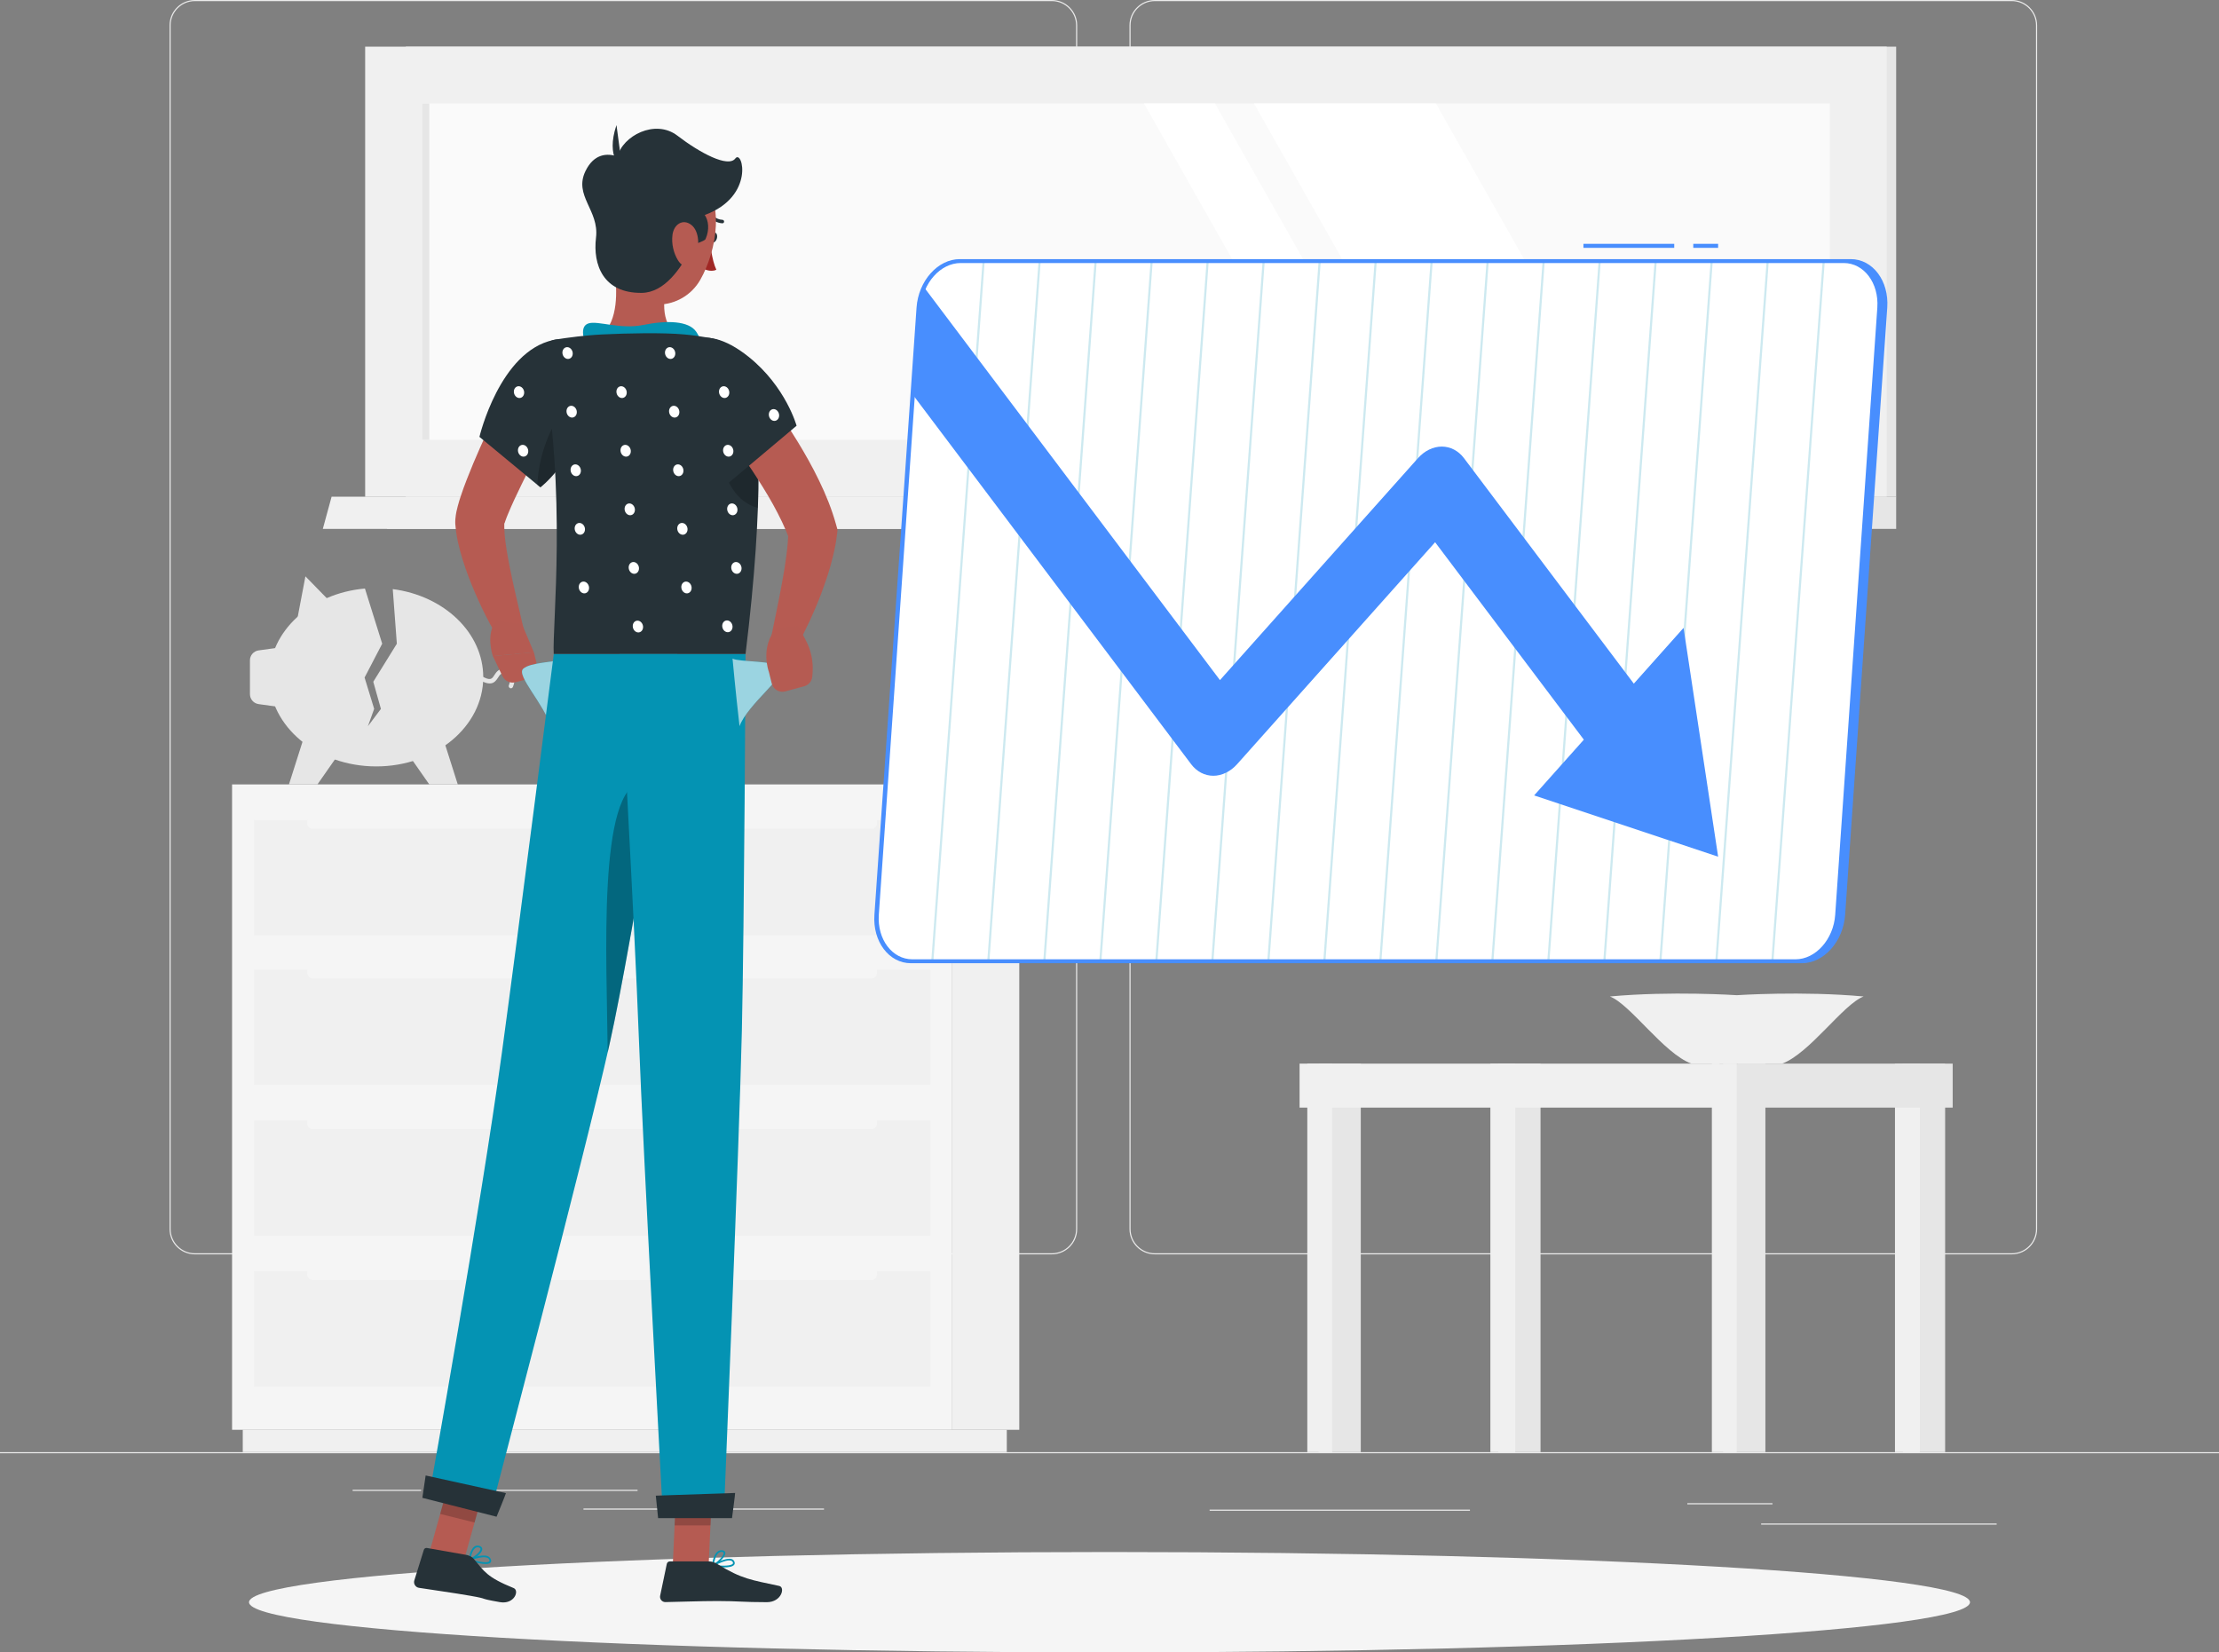<svg width="1202" height="895" viewBox="0 0 1202 895" fill="none" xmlns="http://www.w3.org/2000/svg">
<rect x="0" y="0" width="1202" height="895" fill="#808080" stroke="none"/>
<g clip-path="url(#clip0_44_16119)">
<path d="M1202 786.527H0V787.127H1202V786.527Z" fill="#EBEBEB"/>
<path d="M1081.56 825.175H953.979V825.775H1081.56V825.175Z" fill="#EBEBEB"/>
<path d="M796.253 817.656H655.234V818.257H796.253V817.656Z" fill="#EBEBEB"/>
<path d="M960.133 814.174H914V814.774H960.133V814.174Z" fill="#EBEBEB"/>
<path d="M345.358 806.92H241.529V807.52H345.358V806.92Z" fill="#EBEBEB"/>
<path d="M228.139 806.92H191.021V807.52H228.139V806.92Z" fill="#EBEBEB"/>
<path d="M446.351 817.056H316.055V817.656H446.351V817.056Z" fill="#EBEBEB"/>
<path d="M569.771 679.399H105.559C97.986 679.399 91.832 673.25 91.832 665.683V13.715C91.832 6.149 97.986 0 105.559 0H569.771C577.344 0 583.498 6.149 583.498 13.715V665.683C583.498 673.25 577.344 679.399 569.771 679.399ZM105.559 0.6C98.323 0.6 92.433 6.485 92.433 13.715V665.683C92.433 672.913 98.323 678.798 105.559 678.798H569.771C577.007 678.798 582.897 672.913 582.897 665.683V13.715C582.897 6.485 577.007 0.6 569.771 0.6H105.559Z" fill="#EBEBEB"/>
<path d="M1089.76 679.399H625.545C617.973 679.399 611.818 673.25 611.818 665.683V13.715C611.818 6.149 617.973 0 625.545 0H1089.76C1097.33 0 1103.48 6.149 1103.48 13.715V665.683C1103.48 673.25 1097.33 679.399 1089.76 679.399ZM625.545 0.6C618.309 0.6 612.419 6.485 612.419 13.715V665.683C612.419 672.913 618.309 678.798 625.545 678.798H1089.76C1096.99 678.798 1102.88 672.913 1102.88 665.683V13.715C1102.88 6.485 1096.99 0.6 1089.76 0.6H625.545Z" fill="#EBEBEB"/>
<path d="M515.803 774.421H552.127V424.861H515.803V774.421Z" fill="#F0F0F0"/>
<path d="M131.498 786.479H545.371V774.421H131.498V786.479Z" fill="#F0F0F0"/>
<path d="M515.802 424.861H125.705V774.421H515.802V424.861Z" fill="#F5F5F5"/>
<path d="M503.95 606.883H137.58V669.31H503.95V606.883Z" fill="#F0F0F0"/>
<path d="M503.95 688.574H137.58V751.002H503.95V688.574Z" fill="#F0F0F0"/>
<path d="M169.434 611.615H472.05C473.709 611.615 475.055 610.271 475.055 608.613V606.066C475.055 604.408 473.709 603.064 472.05 603.064H169.434C167.775 603.064 166.429 604.408 166.429 606.066V608.613C166.429 610.271 167.775 611.615 169.434 611.615Z" fill="#F5F5F5"/>
<path d="M169.434 693.306H472.05C473.709 693.306 475.055 691.962 475.055 690.304V687.758C475.055 686.099 473.709 684.755 472.05 684.755H169.434C167.775 684.755 166.429 686.099 166.429 687.758V690.304C166.429 691.962 167.775 693.306 169.434 693.306Z" fill="#F5F5F5"/>
<path d="M503.95 444.149H137.58V506.577H503.95V444.149Z" fill="#F0F0F0"/>
<path d="M503.95 525.192H137.58V587.619H503.95V525.192Z" fill="#F0F0F0"/>
<path d="M169.434 448.881L472.05 448.881C473.709 448.881 475.055 447.537 475.055 445.879V443.333C475.055 441.674 473.709 440.33 472.05 440.33L169.434 440.33C167.775 440.33 166.429 441.674 166.429 443.333V445.879C166.429 447.537 167.775 448.881 169.434 448.881Z" fill="#F5F5F5"/>
<path d="M169.434 529.924H472.05C473.709 529.924 475.055 528.58 475.055 526.921V524.375C475.055 522.717 473.709 521.373 472.05 521.373H169.434C167.775 521.373 166.429 522.717 166.429 524.375V526.921C166.429 528.58 167.775 529.924 169.434 529.924Z" fill="#F5F5F5"/>
<path d="M714.227 786.503H737.113V576.066H714.227V786.503Z" fill="#E6E6E6"/>
<path d="M708.145 786.503H721.607V576.066H708.145V786.503Z" fill="#F0F0F0"/>
<path d="M811.591 786.503H834.477V576.066H811.591V786.503Z" fill="#E6E6E6"/>
<path d="M807.311 786.503H820.773V576.066H807.311V786.503Z" fill="#F0F0F0"/>
<path d="M931.477 576.09H703.963V599.917H931.477V576.09Z" fill="#F0F0F0"/>
<path d="M1009.49 539.724C998.381 543.927 980.207 570.637 965.326 576.09H916.212C901.307 570.661 883.157 543.927 872.051 539.724C905.274 536.649 940.781 539.027 940.781 539.027C940.781 539.027 976.264 536.649 1009.51 539.724H1009.49Z" fill="#F0F0F0"/>
<path d="M1030.76 786.503H1053.65V576.066H1030.76V786.503Z" fill="#E6E6E6"/>
<path d="M1026.48 786.503H1039.95V576.066H1026.48V786.503Z" fill="#F0F0F0"/>
<path d="M1057.74 576.09H941.262V599.917H1057.74V576.09Z" fill="#E6E6E6"/>
<path d="M933.401 786.503H956.287V576.066H933.401V786.503Z" fill="#E6E6E6"/>
<path d="M927.295 786.503H940.758V576.066H927.295V786.503Z" fill="#F0F0F0"/>
<path d="M261.77 366.806C261.77 393.492 235.807 415.109 203.81 415.109C171.813 415.109 145.85 393.492 145.85 366.806C145.85 341.849 168.543 321.312 197.68 318.766L207.031 348.647L197.488 366.974L202.68 383.932L199.291 393.323L206.334 383.956L202.199 369.256L214.965 348.671L212.753 319.078C240.519 322.657 261.77 342.666 261.77 366.806Z" fill="#E6E6E6"/>
<path d="M197.271 388.64H168.039L156.523 424.861H171.957L197.271 388.64Z" fill="#E6E6E6"/>
<path d="M207.225 388.64H236.457L247.972 424.861H232.539L207.225 388.64Z" fill="#E6E6E6"/>
<path d="M159.77 341.993L165.443 312.161L182.656 329.791L159.77 341.993Z" fill="#E6E6E6"/>
<path d="M159.769 384.1L140.08 381.362C137.388 380.977 135.393 378.695 135.393 375.981V357.654C135.393 354.94 137.388 352.658 140.08 352.274L159.769 349.535V384.148V384.1Z" fill="#E6E6E6"/>
<path d="M276.749 372.811C276.604 372.811 276.436 372.787 276.292 372.715C275.691 372.45 275.402 371.754 275.643 371.153C276.051 370.192 276.893 367.358 275.955 365.797C275.547 365.1 274.777 364.716 273.623 364.596C271.46 364.356 270.763 365.485 269.801 366.998C267.974 369.88 265.931 371.922 259.296 368.031C258.719 367.694 258.526 366.95 258.863 366.397C259.199 365.821 259.945 365.629 260.498 365.965C265.666 368.991 266.435 367.766 267.758 365.701C268.791 364.067 270.21 361.858 273.84 362.194C276.268 362.434 277.446 363.611 277.999 364.548C279.706 367.406 278.023 371.586 277.83 372.066C277.638 372.522 277.181 372.811 276.725 372.811H276.749Z" fill="#E6E6E6"/>
<path d="M219.821 269.045L1027.13 269.045V25.269L219.821 25.269V269.045Z" fill="#E6E6E6"/>
<path d="M197.802 269.045L1022.01 269.045V25.269L197.802 25.269V269.045Z" fill="#F0F0F0"/>
<path d="M219.822 269.021H1027.13V286.46H209.533L219.822 269.021Z" fill="#E6E6E6"/>
<path d="M179.627 269.021H1003.84L999.079 286.46H174.867L179.627 269.021Z" fill="#F0F0F0"/>
<path d="M991.193 238.228V56.038L228.621 56.038V238.228L991.193 238.228Z" fill="#FAFAFA"/>
<path d="M881.019 238.228L777.815 56.062H679.275L782.479 238.228H881.019Z" fill="white"/>
<path d="M761.299 238.228L658.119 56.062H619.703L722.883 238.228H761.299Z" fill="white"/>
<path d="M232.562 238.228V56.038H228.644V238.228H232.562Z" fill="#E6E6E6"/>
<path d="M601 895C858.426 895 1067.11 882.827 1067.11 867.81C1067.11 852.793 858.426 840.619 601 840.619C343.574 840.619 134.889 852.793 134.889 867.81C134.889 882.827 343.574 895 601 895Z" fill="#F5F5F5"/>
<path d="M972.467 520.652H494.167C482.772 520.652 474.214 509.315 475.175 495.455L497.989 166.601C498.951 152.742 509.072 141.404 520.467 141.404H998.791C1010.19 141.404 1018.74 152.742 1017.78 166.601L994.968 495.455C994.007 509.315 983.886 520.652 972.491 520.652H972.467Z" fill="white"/>
<g opacity="0.2">
<path d="M505.032 521.109C505.032 521.109 505.008 521.109 504.984 521.109C504.671 521.109 504.431 520.82 504.455 520.484L532.269 141.068C532.269 140.756 532.558 140.54 532.894 140.54C533.207 140.54 533.447 140.828 533.423 141.164L505.609 520.58C505.609 520.868 505.344 521.109 505.032 521.109Z" fill="#0493B3"/>
<path d="M535.37 521.109C535.37 521.109 535.346 521.109 535.322 521.109C535.009 521.109 534.769 520.82 534.793 520.484L562.607 141.068C562.607 140.756 562.895 140.54 563.232 140.54C563.544 140.54 563.785 140.828 563.761 141.164L535.947 520.58C535.947 520.868 535.682 521.109 535.37 521.109Z" fill="#0493B3"/>
<path d="M565.709 521.109C565.709 521.109 565.685 521.109 565.661 521.109C565.349 521.109 565.108 520.82 565.133 520.484L592.947 141.068C592.947 140.756 593.235 140.54 593.572 140.54C593.884 140.54 594.125 140.828 594.101 141.164L566.286 520.58C566.286 520.868 566.022 521.109 565.709 521.109Z" fill="#0493B3"/>
<path d="M596.047 521.109C596.047 521.109 596.023 521.109 595.999 521.109C595.687 521.109 595.446 520.82 595.47 520.484L623.285 141.068C623.285 140.756 623.573 140.54 623.91 140.54C624.222 140.54 624.463 140.828 624.439 141.164L596.624 520.58C596.624 520.868 596.36 521.109 596.047 521.109Z" fill="#0493B3"/>
<path d="M626.385 521.109C626.385 521.109 626.361 521.109 626.337 521.109C626.025 521.109 625.784 520.82 625.808 520.484L653.623 141.068C653.623 140.756 653.911 140.54 654.248 140.54C654.56 140.54 654.801 140.828 654.776 141.164L626.962 520.58C626.962 520.868 626.698 521.109 626.385 521.109Z" fill="#0493B3"/>
<path d="M656.723 521.109C656.723 521.109 656.699 521.109 656.675 521.109C656.363 521.109 656.122 520.82 656.146 520.484L683.96 141.068C683.96 140.756 684.249 140.54 684.585 140.54C684.898 140.54 685.138 140.828 685.114 141.164L657.3 520.58C657.3 520.868 657.036 521.109 656.723 521.109Z" fill="#0493B3"/>
<path d="M687.063 521.109C687.063 521.109 687.039 521.109 687.015 521.109C686.702 521.109 686.462 520.82 686.486 520.484L714.3 141.068C714.3 140.756 714.589 140.54 714.925 140.54C715.238 140.54 715.478 140.828 715.454 141.164L687.64 520.58C687.64 520.868 687.375 521.109 687.063 521.109Z" fill="#0493B3"/>
<path d="M717.401 521.109C717.401 521.109 717.377 521.109 717.353 521.109C717.04 521.109 716.8 520.82 716.824 520.484L744.638 141.068C744.638 140.756 744.927 140.54 745.263 140.54C745.576 140.54 745.816 140.828 745.792 141.164L717.978 520.58C717.978 520.868 717.713 521.109 717.401 521.109Z" fill="#0493B3"/>
<path d="M747.715 521.109C747.715 521.109 747.691 521.109 747.667 521.109C747.355 521.109 747.114 520.82 747.138 520.484L774.953 141.068C774.953 140.756 775.241 140.54 775.578 140.54C775.89 140.54 776.131 140.828 776.107 141.164L748.292 520.58C748.292 520.868 748.028 521.109 747.715 521.109Z" fill="#0493B3"/>
<path d="M778.053 521.109C778.053 521.109 778.029 521.109 778.005 521.109C777.693 521.109 777.452 520.82 777.476 520.484L805.291 141.068C805.291 140.756 805.579 140.54 805.916 140.54C806.228 140.54 806.468 140.828 806.444 141.164L778.63 520.58C778.63 520.868 778.366 521.109 778.053 521.109Z" fill="#0493B3"/>
<path d="M808.393 521.109C808.393 521.109 808.369 521.109 808.345 521.109C808.032 521.109 807.792 520.82 807.816 520.484L835.63 141.068C835.63 140.756 835.919 140.54 836.255 140.54C836.568 140.54 836.808 140.828 836.784 141.164L808.97 520.58C808.97 520.868 808.706 521.109 808.393 521.109Z" fill="#0493B3"/>
<path d="M838.731 521.109C838.731 521.109 838.707 521.109 838.683 521.109C838.37 521.109 838.13 520.82 838.154 520.484L865.968 141.068C865.968 140.756 866.257 140.54 866.593 140.54C866.906 140.54 867.146 140.828 867.122 141.164L839.308 520.58C839.308 520.868 839.044 521.109 838.731 521.109Z" fill="#0493B3"/>
<path d="M869.069 521.109C869.069 521.109 869.045 521.109 869.021 521.109C868.708 521.109 868.468 520.82 868.492 520.484L896.306 141.068C896.306 140.756 896.595 140.54 896.931 140.54C897.244 140.54 897.484 140.828 897.46 141.164L869.646 520.58C869.646 520.868 869.381 521.109 869.069 521.109Z" fill="#0493B3"/>
<path d="M899.409 521.109C899.409 521.109 899.385 521.109 899.361 521.109C899.048 521.109 898.808 520.82 898.832 520.484L926.646 141.068C926.646 140.756 926.934 140.54 927.271 140.54C927.584 140.54 927.824 140.828 927.8 141.164L899.986 520.58C899.986 520.868 899.721 521.109 899.409 521.109Z" fill="#0493B3"/>
<path d="M929.747 521.109C929.747 521.109 929.723 521.109 929.699 521.109C929.386 521.109 929.146 520.82 929.17 520.484L956.984 141.068C956.984 140.756 957.272 140.54 957.609 140.54C957.921 140.54 958.162 140.828 958.138 141.164L930.323 520.58C930.323 520.868 930.059 521.109 929.747 521.109Z" fill="#0493B3"/>
<path d="M960.084 521.109C960.084 521.109 960.06 521.109 960.036 521.109C959.724 521.109 959.483 520.82 959.508 520.484L987.322 141.068C987.322 140.756 987.634 140.54 987.947 140.54C988.259 140.54 988.5 140.828 988.476 141.164L960.661 520.58C960.661 520.868 960.397 521.109 960.084 521.109Z" fill="#0493B3"/>
</g>
<path d="M930.684 134.246H917.222V132.061H930.684V134.246ZM906.908 134.246H857.723V132.061H906.908V134.246Z" fill="#488EFE"/>
<path d="M976.072 521.709H493.421C481.521 521.709 472.651 509.939 473.66 495.455L496.474 166.601C497.484 152.141 507.989 140.347 519.889 140.347H1002.54C1014.44 140.347 1023.31 152.117 1022.3 166.601L999.487 495.455C998.478 509.915 987.972 521.709 976.072 521.709ZM520.394 142.461C509.432 142.461 499.768 153.294 498.854 166.601L476.04 495.455C475.127 508.762 483.276 519.595 494.239 519.595H972.562C983.525 519.595 993.189 508.762 994.102 495.455L1016.92 166.601C1017.83 153.294 1009.68 142.461 998.718 142.461H520.394Z" fill="#488EFE"/>
<path d="M657.254 420.178C652.566 420.178 648.239 417.92 645.21 413.884L494.695 214.088L498.157 164.151L500.729 155.84L660.836 368.367L768.078 248.172C771.66 244.161 776.324 241.879 780.988 241.879C785.651 241.879 790.003 244.137 793.032 248.172L895.009 383.547L867.94 413.884L777.382 293.69L670.139 413.884C666.557 417.896 661.894 420.178 657.23 420.178H657.254Z" fill="#488EFE"/>
<path d="M911.958 340.072L930.686 464.014L831.016 430.818L911.958 340.072Z" fill="#488EFE"/>
<path d="M306.558 214.568L290.355 246.683C287.614 252.015 284.994 257.372 282.397 262.656C279.801 267.916 277.301 273.297 275.233 278.269C274.729 279.494 274.224 280.719 273.863 281.776C273.455 282.785 273.214 283.962 273.214 283.433C273.19 282.448 273.166 283.529 273.166 284.01V285.691L273.358 289.438C273.791 294.674 274.801 300.319 275.883 305.988C278.094 317.373 281.027 329.095 283.672 340.72L270.209 346.341C263.694 335.46 258.357 324.291 253.79 312.353C251.53 306.348 249.535 300.223 248.02 293.449C247.684 291.696 247.323 289.966 247.083 288.165L246.77 285.283C246.698 284.226 246.506 283.793 246.65 281.295C246.962 277.764 247.491 275.987 247.972 274.089C248.453 272.216 248.982 270.583 249.511 268.949C251.626 262.512 254.006 256.747 256.386 250.934C258.79 245.17 261.362 239.525 263.911 233.904C269.151 222.711 274.584 211.782 280.474 200.901L306.558 214.568Z" fill="#B65B52"/>
<path d="M282.805 338.15L289.175 353.283L266.962 355.348C266.962 355.348 262.755 343.146 268.958 336.084L282.805 338.15Z" fill="#B55B52"/>
<path d="M286.507 367.646L279.247 369.52C276.411 370.265 273.43 368.871 272.18 366.229L266.963 355.324L289.176 353.259L290.907 360.2C291.724 363.467 289.753 366.782 286.507 367.622V367.646Z" fill="#B55B52"/>
<path d="M384.736 128.121C384.303 129.635 384.736 131.076 385.722 131.388C386.707 131.676 387.837 130.716 388.294 129.202C388.727 127.689 388.294 126.248 387.308 125.936C386.323 125.647 385.193 126.608 384.736 128.121Z" fill="#263238"/>
<path d="M384.615 131.052C384.615 131.052 385.505 140.756 388.029 146.088C384.663 147.77 380.48 145.271 380.48 145.271L384.615 131.052Z" fill="#A02724"/>
<path d="M392.02 119.426C392.164 119.594 392.237 119.835 392.237 120.075C392.213 120.579 391.78 120.987 391.275 120.939C386.227 120.651 384.087 116.976 383.991 116.808C383.75 116.376 383.895 115.799 384.327 115.535C384.76 115.271 385.313 115.439 385.577 115.871C385.65 115.991 387.356 118.85 391.395 119.066C391.66 119.066 391.9 119.21 392.044 119.402L392.02 119.426Z" fill="#263238"/>
<path d="M332.712 145.32C334.635 158.29 334.611 173.255 326.438 181.133C326.438 181.133 330.5 195.545 356.92 195.545C385.961 195.545 370.719 182.91 370.719 182.91C358.603 179.163 358.531 165.424 361.151 154.399L338.145 141.572C335.477 140.083 332.279 142.317 332.736 145.32H332.712Z" fill="#B55B52"/>
<path d="M318.673 190.429C316.1 184.304 313.721 176.737 318.817 175.152C323.913 173.567 335.885 178.563 348.506 175.993C361.127 173.423 373.244 173.663 377.234 179.836C381.249 186.009 380.263 190.597 380.263 190.597L318.673 190.453V190.429Z" fill="#0493B3"/>
<path d="M392.02 848.954C394.521 848.954 396.925 848.618 397.718 847.489C398.006 847.105 398.199 846.432 397.646 845.471C397.333 844.943 396.828 844.583 396.179 844.39C392.934 843.502 386.203 847.369 385.914 847.537C385.746 847.633 385.674 847.825 385.698 848.017C385.722 848.21 385.89 848.354 386.058 848.402C387.309 848.642 389.713 848.954 392.02 848.954ZM395.049 845.183C395.362 845.183 395.674 845.207 395.939 845.279C396.372 845.399 396.66 845.615 396.852 845.928C397.189 846.504 397.069 846.792 396.949 846.937C396.059 848.186 391.155 848.21 387.525 847.705C389.304 846.792 392.766 845.159 395.025 845.159L395.049 845.183Z" fill="#0493B3"/>
<path d="M386.154 848.426C386.154 848.426 386.274 848.426 386.346 848.378C388.678 847.321 393.27 843.117 392.885 840.932C392.789 840.427 392.428 839.779 391.154 839.659C390.217 839.562 389.351 839.827 388.606 840.451C386.154 842.469 385.697 847.705 385.697 847.921C385.697 848.089 385.769 848.234 385.89 848.33C385.962 848.378 386.058 848.426 386.154 848.426ZM390.794 840.547C390.794 840.547 390.986 840.547 391.058 840.547C391.876 840.619 391.948 840.956 391.972 841.076C392.212 842.397 389.087 845.687 386.707 847.129C386.947 845.591 387.596 842.469 389.183 841.148C389.664 840.739 390.193 840.547 390.77 840.547H390.794Z" fill="#0493B3"/>
<path d="M364.422 847.969H383.846L385.914 803.028H366.489L364.422 847.969Z" fill="#B55B52"/>
<path d="M384.037 845.711H362.834C362.041 845.711 361.368 846.264 361.199 847.033L357.593 864.279C357.209 866.056 358.603 867.762 360.43 867.738C368.075 867.618 379.133 867.161 388.749 867.161C400 867.161 402.212 867.786 415.386 867.786C423.367 867.786 425.458 859.739 422.117 858.994C406.875 855.68 401.971 855.319 388.749 847.225C387.307 846.336 385.72 845.711 384.062 845.711H384.037Z" fill="#263238"/>
<path d="M299.73 184.159C270.617 190.381 259.703 236.619 259.703 236.619L292.734 263.953C292.734 263.953 309.322 251.319 315.019 228.092C320.957 203.76 318.385 180.196 299.754 184.159H299.73Z" fill="#263238"/>
<path opacity="0.2" d="M307.76 219.661C298 229.437 291.653 247.235 291.076 262.728L292.711 263.977C292.711 263.977 309.323 251.319 314.996 228.092C315.357 226.65 315.645 225.185 315.885 223.768L307.736 219.685L307.76 219.661Z" fill="black"/>
<path d="M406.997 204.961C411.228 225.93 414.281 268.973 403.848 354.267H299.947C299.058 338.943 307.351 266.571 293.504 194.296C292.567 189.396 295.884 184.688 300.813 183.919C307.544 182.862 317.112 181.565 326.439 181.133C339.709 180.484 358.917 180.076 370.601 181.133C375.481 181.565 380.265 182.286 384.544 183.031C395.819 185.024 404.737 193.743 406.997 204.961Z" fill="#263238"/>
<path opacity="0.2" d="M390.193 247.428L397.069 238.66C410.579 243.032 411.276 256.147 410.531 275.074C398.968 272.168 392.79 260.446 390.193 247.428Z" fill="black"/>
<path opacity="0.2" d="M385.914 803.028L384.857 826.207H365.408L366.49 803.028H385.914Z" fill="black"/>
<path d="M335.694 109.77C331.463 128.602 328.026 139.387 334.588 151.685C344.421 170.204 369.591 168.619 379.351 151.517C388.126 136.12 393.559 107.921 377.692 95.094C362.042 82.46 339.949 90.939 335.718 109.77H335.694Z" fill="#B55B52"/>
<path d="M347.738 158.626C326.823 158.939 321.053 143.47 322.856 128.674C324.659 113.878 310.596 105.975 317.183 92.572C321.799 83.18 328.914 82.844 334.54 84.766C337.136 73.717 354.854 64.205 366.97 73.501C379.086 82.796 394.447 91.011 398.318 85.823C402.212 80.634 409.136 106.432 381.754 116.448C383.798 119.426 384.447 124.374 382.187 129.466C381.586 130.812 375.552 132.085 374.879 133.478C368.941 145.608 359.854 158.458 347.69 158.626H347.738Z" fill="#263238"/>
<path d="M333.939 67.736C327.881 85.654 337.088 91.251 337.088 91.251L333.939 67.736Z" fill="#263238"/>
<path d="M364.278 127.161C363.605 132.157 364.999 137.273 367.187 140.876C370.456 146.304 375.336 144.359 377.163 138.93C378.798 134.054 379.062 125.359 374.471 121.804C369.951 118.297 365.047 121.444 364.278 127.137V127.161Z" fill="#B55B52"/>
<path d="M232.49 841.22L251.121 845.856L263.382 802.02L244.775 797.384L232.49 841.22Z" fill="#B55B52"/>
<path d="M260.087 846.792C262.54 847.225 264.919 847.297 265.737 846.312C266.025 845.976 266.266 845.327 265.737 844.27C265.448 843.67 264.968 843.238 264.318 842.925C261.145 841.484 254.39 844.222 254.101 844.318C253.933 844.39 253.837 844.559 253.861 844.751C253.885 844.943 254.029 845.135 254.222 845.183C255.448 845.639 257.78 846.36 260.087 846.768V846.792ZM263.213 843.526C263.525 843.574 263.838 843.67 264.078 843.79C264.487 843.982 264.775 844.246 264.944 844.607C265.256 845.231 265.136 845.495 265.016 845.639C264.102 846.744 259.27 845.928 255.712 844.799C257.515 844.174 260.953 843.141 263.189 843.526H263.213Z" fill="#0493B3"/>
<path d="M254.319 845.231C254.319 845.231 254.439 845.231 254.511 845.231C256.843 844.583 261.507 841.124 261.218 838.842C261.146 838.313 260.81 837.593 259.56 837.257C258.622 836.992 257.781 837.112 257.035 837.617C254.559 839.25 253.934 844.438 253.91 844.655C253.91 844.823 253.958 844.991 254.078 845.111C254.151 845.183 254.247 845.231 254.343 845.255L254.319 845.231ZM259.151 838.097C259.151 838.097 259.343 838.145 259.415 838.169C260.233 838.385 260.281 838.746 260.281 838.842C260.473 840.211 257.276 842.997 254.896 844.03C255.184 842.541 255.93 839.49 257.564 838.409C258.045 838.097 258.574 837.977 259.151 838.073V838.097Z" fill="#0493B3"/>
<path d="M252.203 842.109L231.312 838.434C230.519 838.289 229.798 838.722 229.581 839.466L224.413 856.064C223.884 857.793 225.086 859.715 226.889 860.003C234.437 861.204 245.352 862.669 254.823 864.327C265.906 866.272 257.78 865.48 270.786 867.762C278.647 869.131 281.484 861.468 278.238 860.147C263.55 854.19 262.252 850.996 256.698 844.414C255.569 843.069 253.862 842.373 252.203 842.084V842.109Z" fill="#263238"/>
<path opacity="0.2" d="M263.381 802.02L257.059 824.622L238.428 819.986L244.75 797.384L263.381 802.02Z" fill="black"/>
<path d="M304.297 357.054C300.402 358.783 287.277 358.639 283.382 362.242C279.488 365.845 294.777 381.41 298.239 393.347C301.556 374.9 304.297 357.054 304.297 357.054Z" fill="#0493B3"/>
<path opacity="0.6" d="M304.297 357.054C300.402 358.783 287.277 358.639 283.382 362.242C279.488 365.845 294.777 381.41 298.239 393.347C301.556 374.9 304.297 357.054 304.297 357.054Z" fill="white"/>
<path d="M366.994 354.267C366.994 354.267 342.57 510.18 330.189 565.521C316.606 626.123 266.675 815.687 266.675 815.687L232.947 807.16C232.947 807.16 260.305 654.851 271.892 569.989C280.787 504.799 299.971 354.291 299.971 354.291H367.018L366.994 354.267Z" fill="#0493B3"/>
<path d="M274.054 808.721C274.199 808.769 268.982 821.5 268.982 821.5L228.787 811.267L230.566 799.161L274.054 808.721Z" fill="#263238"/>
<path opacity="0.3" d="M347.93 423.372C323.481 426.615 328.722 519.547 329.179 570.061C329.275 569.508 329.419 568.98 329.54 568.452C329.756 567.443 329.972 566.458 330.189 565.521C337.064 534.848 347.618 473.285 355.671 424.477C351.801 423.805 348.483 423.276 347.93 423.372Z" fill="black"/>
<path d="M403.846 354.267C403.846 354.267 403.197 499.371 401.851 558.579C400.433 620.142 392.043 821.716 392.043 821.716H359.132C359.132 821.716 348.362 623.745 346.102 563.287C343.65 497.377 335.549 354.291 335.549 354.291H403.846V354.267Z" fill="#0493B3"/>
<path d="M396.803 356.717C400.577 358.687 419.593 357.678 423.247 361.497C426.901 365.316 404.784 381.602 400.601 393.323C398.437 374.708 396.803 356.717 396.803 356.717Z" fill="#0493B3"/>
<path opacity="0.6" d="M396.803 356.717C400.577 358.687 419.593 357.678 423.247 361.497C426.901 365.316 404.784 381.602 400.601 393.323C398.437 374.708 396.803 356.717 396.803 356.717Z" fill="white"/>
<path d="M398.198 808.625C398.342 808.625 396.515 822.268 396.515 822.268H356.488L355.238 810.09L398.198 808.625Z" fill="#263238"/>
<path d="M404.16 199.94C409.136 206.089 413.896 212.407 418.559 218.892C423.175 225.377 427.671 232.007 431.878 238.9C436.109 245.794 440.099 252.88 443.705 260.35C447.335 267.82 450.533 275.651 452.913 284.202L453.682 286.964L453.466 288.91C452.817 295.059 451.446 300.559 450.004 305.964C448.561 311.344 446.71 316.436 444.859 321.504C442.936 326.549 440.845 331.449 438.609 336.301C436.325 341.153 434.017 345.836 431.277 350.592L417.694 345.308L420.747 330.368C421.757 325.396 422.766 320.448 423.632 315.523C424.545 310.623 425.363 305.723 425.964 300.968C426.589 296.236 426.998 291.528 427.022 287.348L427.574 292.056C425.339 285.835 422.19 279.518 418.752 273.225C415.266 266.956 411.347 260.734 407.285 254.561C403.174 248.412 398.871 242.311 394.471 236.234C390.144 230.109 385.456 224.176 380.961 218.099L404.16 199.964V199.94Z" fill="#B65B52"/>
<path d="M363.436 206.762C363.244 234.745 393.246 262.752 393.246 262.752L431.494 230.59C431.494 230.59 425.724 209.476 405.579 193.311C379.351 172.27 363.581 186.393 363.436 206.762Z" fill="#263238"/>
<path d="M422.045 224.777C422.165 226.53 421.011 227.972 419.473 227.972C417.934 227.972 416.588 226.554 416.468 224.777C416.347 223.023 417.501 221.582 419.04 221.582C420.578 221.582 421.925 222.999 422.045 224.777Z" fill="white"/>
<path d="M395.049 212.383C395.169 214.136 394.015 215.577 392.476 215.577C390.938 215.577 389.592 214.16 389.471 212.383C389.351 210.629 390.505 209.188 392.044 209.188C393.582 209.188 394.929 210.605 395.049 212.383Z" fill="white"/>
<path d="M397.26 244.137C397.38 245.89 396.226 247.331 394.687 247.331C393.149 247.331 391.803 245.914 391.682 244.137C391.562 242.383 392.716 240.942 394.255 240.942C395.793 240.942 397.14 242.359 397.26 244.137Z" fill="white"/>
<path d="M399.473 275.867C399.593 277.62 398.439 279.062 396.9 279.062C395.362 279.062 394.016 277.644 393.895 275.867C393.775 274.113 394.929 272.672 396.468 272.672C398.006 272.672 399.352 274.089 399.473 275.867Z" fill="white"/>
<path d="M401.684 307.597C401.804 309.35 400.65 310.792 399.111 310.792C397.573 310.792 396.226 309.374 396.106 307.597C395.986 305.844 397.14 304.402 398.679 304.402C400.217 304.402 401.563 305.82 401.684 307.597Z" fill="white"/>
<path d="M396.803 339.231C396.923 340.984 395.769 342.426 394.23 342.426C392.692 342.426 391.346 341.008 391.225 339.231C391.105 337.478 392.259 336.036 393.798 336.036C395.336 336.036 396.682 337.454 396.803 339.231Z" fill="white"/>
<path d="M365.791 191.221C365.911 192.975 364.757 194.416 363.219 194.416C361.68 194.416 360.334 192.999 360.214 191.221C360.093 189.468 361.247 188.027 362.786 188.027C364.325 188.027 365.671 189.444 365.791 191.221Z" fill="white"/>
<path d="M368.004 222.975C368.124 224.729 366.97 226.17 365.432 226.17C363.893 226.17 362.547 224.753 362.427 222.975C362.306 221.222 363.46 219.781 364.999 219.781C366.537 219.781 367.884 221.198 368.004 222.975Z" fill="white"/>
<path d="M370.215 254.705C370.335 256.459 369.181 257.9 367.643 257.9C366.104 257.9 364.758 256.483 364.638 254.705C364.517 252.952 365.671 251.511 367.21 251.511C368.748 251.511 370.095 252.928 370.215 254.705Z" fill="white"/>
<path d="M372.428 286.436C372.548 288.189 371.394 289.63 369.855 289.63C368.317 289.63 366.971 288.213 366.85 286.436C366.73 284.682 367.884 283.241 369.423 283.241C370.961 283.241 372.307 284.658 372.428 286.436Z" fill="white"/>
<path d="M374.639 318.19C374.759 319.943 373.605 321.384 372.066 321.384C370.528 321.384 369.182 319.967 369.061 318.19C368.941 316.436 370.095 314.995 371.634 314.995C373.172 314.995 374.518 316.412 374.639 318.19Z" fill="white"/>
<path d="M348.338 339.351C348.218 337.598 346.871 336.156 345.333 336.156C343.794 336.156 342.64 337.574 342.761 339.351C342.881 341.105 344.227 342.546 345.766 342.546C347.304 342.546 348.458 341.129 348.338 339.351Z" fill="white"/>
<path d="M346.127 307.597C346.007 305.844 344.66 304.402 343.122 304.402C341.583 304.402 340.429 305.82 340.55 307.597C340.67 309.35 342.016 310.792 343.555 310.792C345.093 310.792 346.247 309.374 346.127 307.597Z" fill="white"/>
<path d="M343.916 275.867C343.796 274.113 342.449 272.672 340.911 272.672C339.372 272.672 338.218 274.089 338.339 275.867C338.459 277.62 339.805 279.062 341.344 279.062C342.882 279.062 344.036 277.644 343.916 275.867Z" fill="white"/>
<path d="M341.703 244.137C341.583 242.383 340.237 240.942 338.698 240.942C337.159 240.942 336.006 242.359 336.126 244.137C336.246 245.89 337.592 247.331 339.131 247.331C340.669 247.331 341.823 245.914 341.703 244.137Z" fill="white"/>
<path d="M339.492 212.383C339.372 210.629 338.026 209.188 336.487 209.188C334.949 209.188 333.795 210.605 333.915 212.383C334.035 214.136 335.381 215.577 336.92 215.577C338.458 215.577 339.612 214.16 339.492 212.383Z" fill="white"/>
<path d="M319.082 318.19C318.962 316.436 317.616 314.995 316.077 314.995C314.538 314.995 313.384 316.412 313.505 318.19C313.625 319.943 314.971 321.384 316.51 321.384C318.048 321.384 319.202 319.967 319.082 318.19Z" fill="white"/>
<path d="M316.871 286.436C316.751 284.682 315.405 283.241 313.866 283.241C312.327 283.241 311.174 284.658 311.294 286.436C311.414 288.189 312.76 289.63 314.299 289.63C315.837 289.63 316.991 288.213 316.871 286.436Z" fill="white"/>
<path d="M314.658 254.705C314.538 252.952 313.192 251.511 311.653 251.511C310.115 251.511 308.961 252.928 309.081 254.705C309.201 256.459 310.547 257.9 312.086 257.9C313.624 257.9 314.778 256.483 314.658 254.705Z" fill="white"/>
<path d="M312.447 222.975C312.327 221.222 310.981 219.781 309.442 219.781C307.904 219.781 306.75 221.198 306.87 222.975C306.99 224.729 308.336 226.17 309.875 226.17C311.413 226.17 312.567 224.753 312.447 222.975Z" fill="white"/>
<path d="M310.234 191.221C310.114 189.468 308.768 188.027 307.229 188.027C305.691 188.027 304.537 189.444 304.657 191.221C304.777 192.975 306.123 194.416 307.662 194.416C309.201 194.416 310.355 192.999 310.234 191.221Z" fill="white"/>
<path d="M286.146 244.137C286.026 242.383 284.68 240.942 283.141 240.942C281.603 240.942 280.449 242.359 280.569 244.137C280.689 245.89 282.036 247.331 283.574 247.331C285.113 247.331 286.267 245.914 286.146 244.137Z" fill="white"/>
<path d="M283.935 212.383C283.815 210.629 282.469 209.188 280.93 209.188C279.392 209.188 278.238 210.605 278.358 212.383C278.478 214.136 279.825 215.577 281.363 215.577C282.902 215.577 284.056 214.16 283.935 212.383Z" fill="white"/>
<path d="M432.528 339.231L421.061 339.735C411.3 350.016 416.469 363.851 416.469 363.851L418.032 370.144C418.825 373.387 422.166 375.357 425.388 374.468L435.605 371.706C438.033 371.057 439.812 368.919 440.004 366.421L440.148 364.644C440.653 358.447 439.379 352.25 436.47 346.749L432.528 339.255V339.231Z" fill="#B55B52"/>
</g>
<defs>
<clipPath id="clip0_44_16119">
<rect width="1202" height="895" fill="white"/>
</clipPath>
</defs>
</svg>
